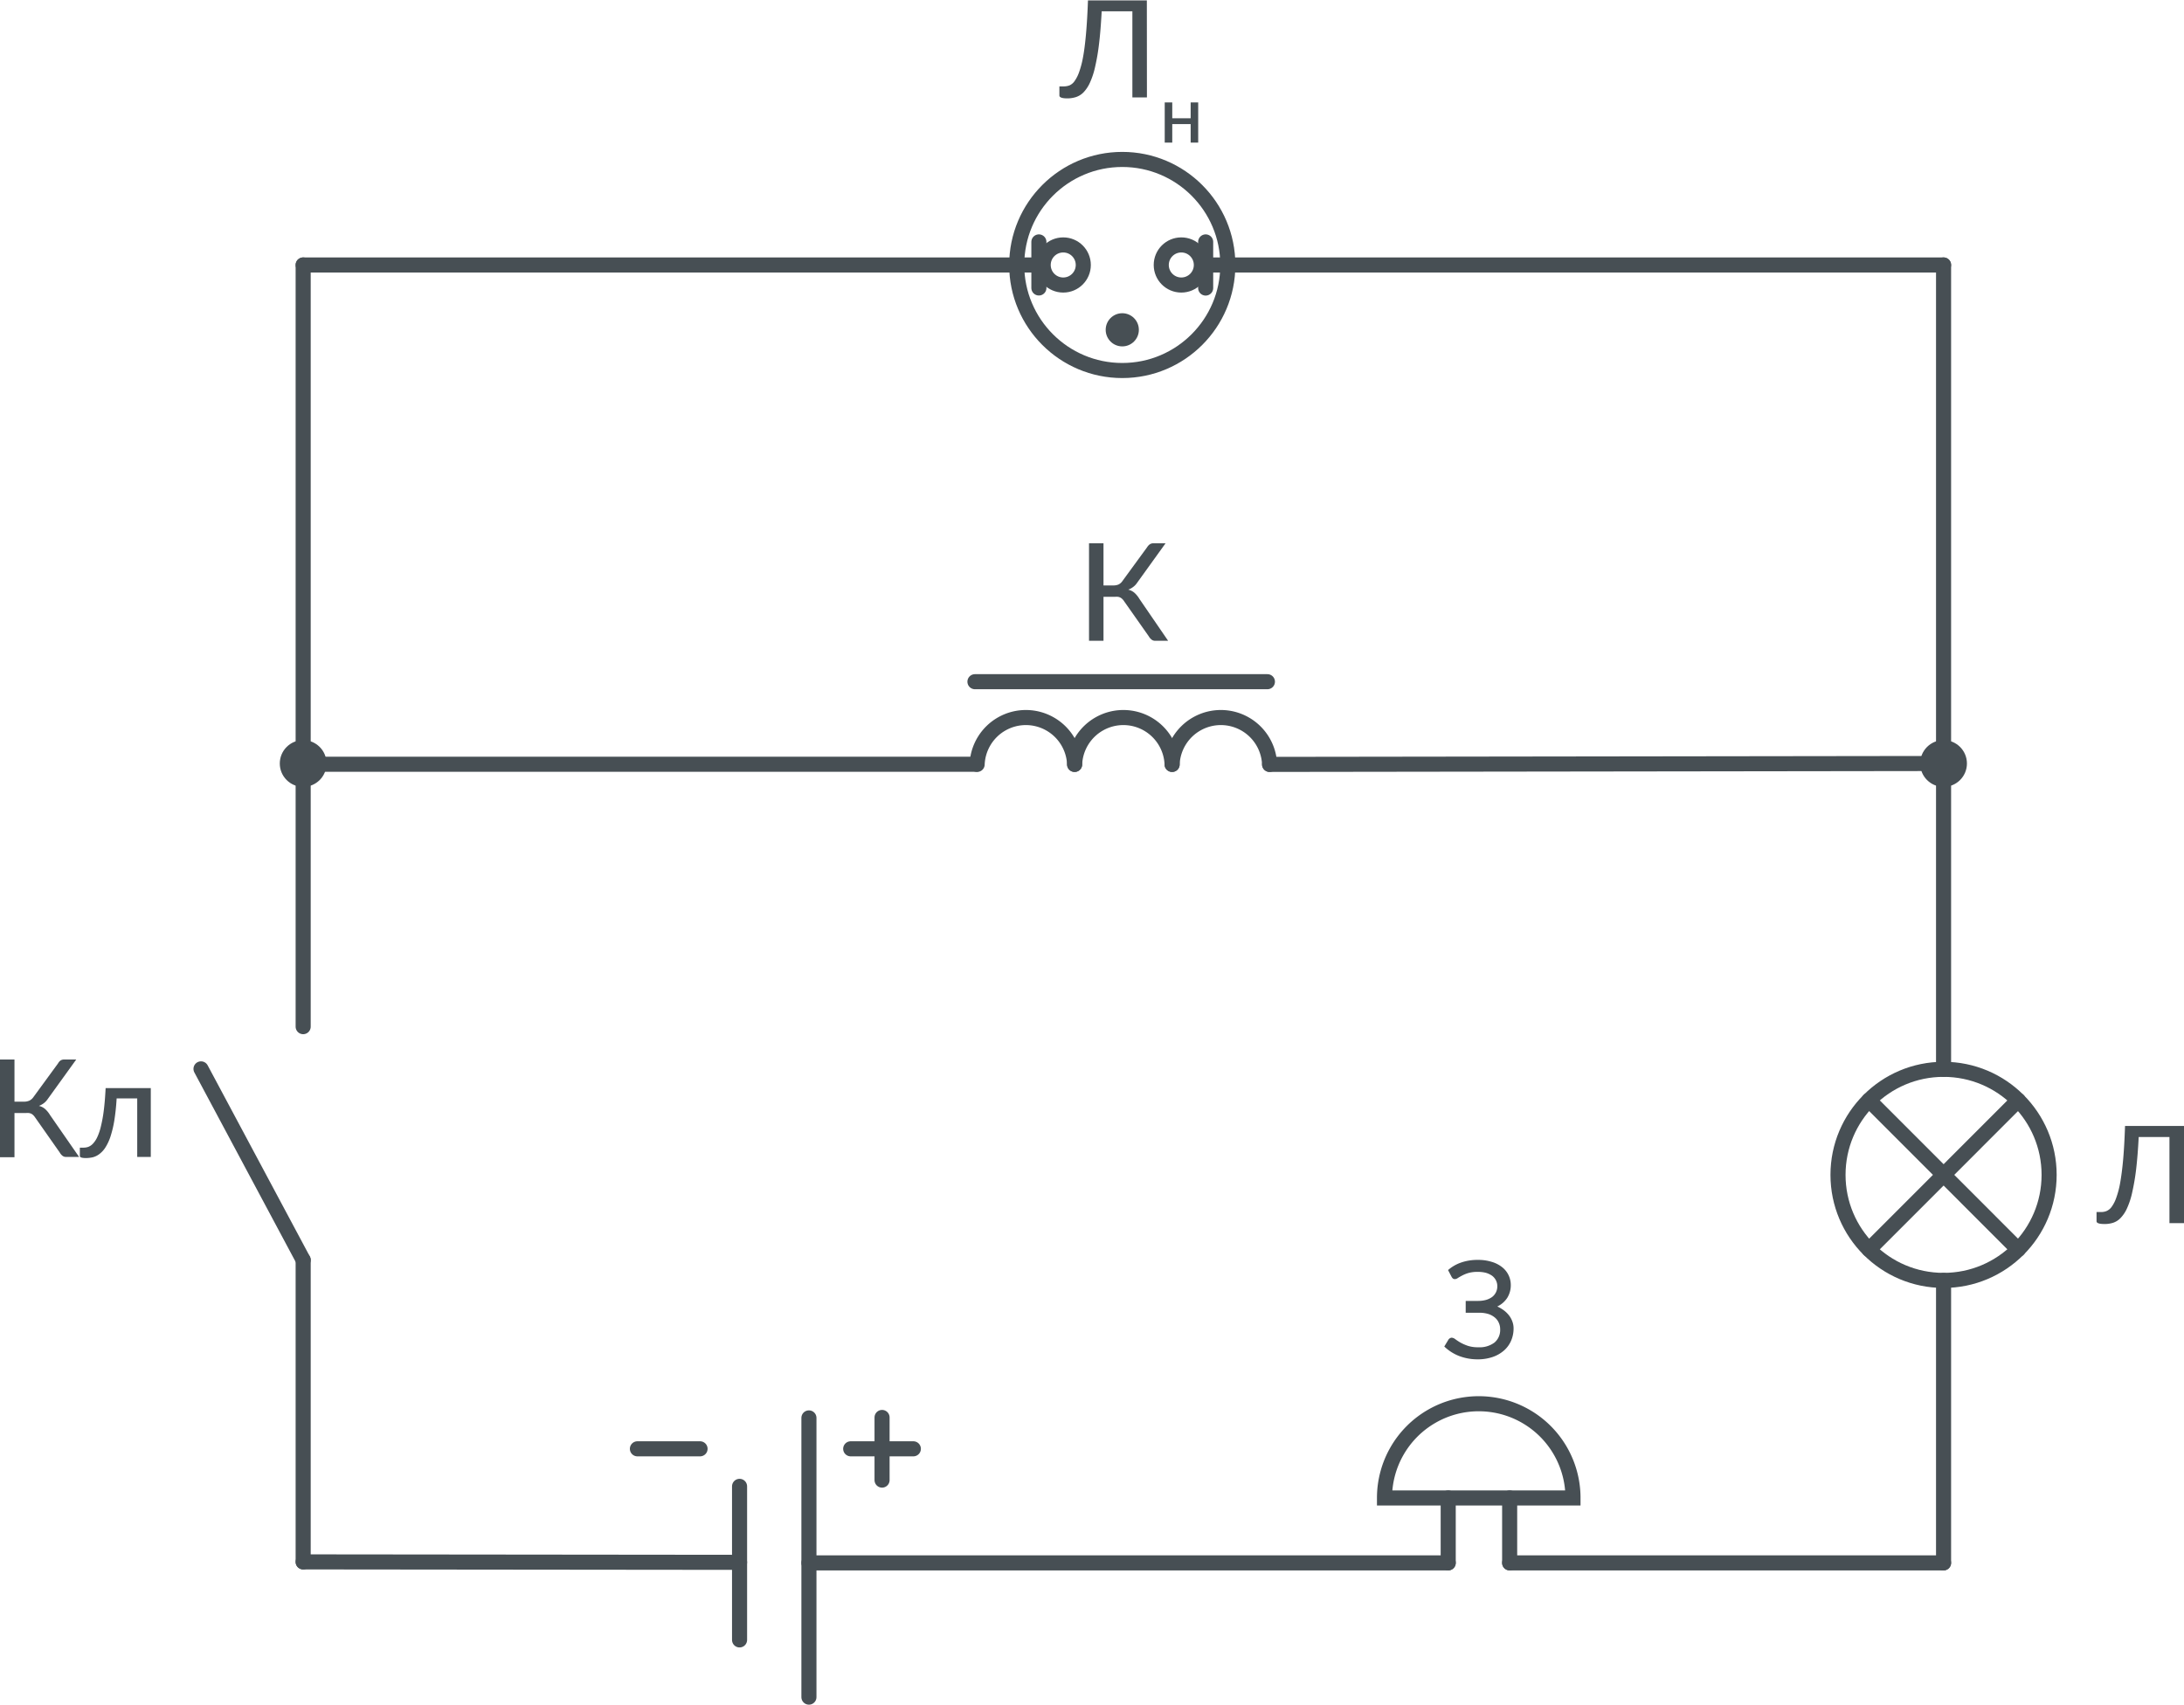 <?xml version="1.0" encoding="UTF-8"?>
<svg xmlns="http://www.w3.org/2000/svg" viewBox="0 0 289.67 226.13">
  <defs>
    <style>.cls-1{fill:#474f54;}.cls-2{fill:none;stroke:#474f54;stroke-linecap:round;stroke-miterlimit:10;stroke-width:2px;}</style>
  </defs>
  <g id="Слой_2" data-name="Слой 2">
    <g id="Слой_1-2" data-name="Слой 1">
      <path class="cls-1" d="M10.49,153.47H8.77a.73.73,0,0,1-.48-.15,1.51,1.51,0,0,1-.37-.44l-3.25-4.63a2,2,0,0,0-.24-.3,1.21,1.21,0,0,0-.26-.2,1.19,1.19,0,0,0-.32-.1,1.73,1.73,0,0,0-.41,0H1.92v5.86H0V140.55H1.92v5.59h1.3A1.72,1.72,0,0,0,3.9,146a1.44,1.44,0,0,0,.55-.49l3.25-4.45A1.25,1.25,0,0,1,8,140.7a.81.81,0,0,1,.49-.15h1.62l-3.8,5.27a2.24,2.24,0,0,1-.52.54,2.72,2.72,0,0,1-.63.34,1.92,1.92,0,0,1,.83.42,3.46,3.46,0,0,1,.65.8Z"></path>
      <path class="cls-1" d="M20,153.47H18.2v-7.76H15.47a29,29,0,0,1-.32,3,14.46,14.46,0,0,1-.52,2.13,6.51,6.51,0,0,1-.68,1.42,3.29,3.29,0,0,1-.8.85,2.42,2.42,0,0,1-.86.41,4.32,4.32,0,0,1-.88.1c-.54,0-.82-.09-.82-.27v-1.11h.49a2,2,0,0,0,.62-.1,1.68,1.68,0,0,0,.61-.41,3.22,3.22,0,0,0,.57-.84,7.22,7.22,0,0,0,.49-1.42,18,18,0,0,0,.39-2.13c.11-.84.19-1.84.25-3H20Z"></path>
      <path class="cls-1" d="M289.67,162.25h-1.93V150.83h-4.08c-.08,1.65-.2,3.08-.34,4.29a29.8,29.8,0,0,1-.53,3.1,10.2,10.2,0,0,1-.69,2.09,4.45,4.45,0,0,1-.85,1.27,2.41,2.41,0,0,1-1,.63,3.75,3.75,0,0,1-1.12.16c-.71,0-1.06-.12-1.06-.37v-1.22h.63a1.87,1.87,0,0,0,.69-.13,1.63,1.63,0,0,0,.67-.54,4.56,4.56,0,0,0,.61-1.18,11.79,11.79,0,0,0,.53-2c.15-.85.29-1.89.4-3.13s.19-2.71.25-4.44h7.82Z"></path>
      <path class="cls-2" d="M208.63,198.71a12.48,12.48,0,1,0-25,0Z"></path>
      <line class="cls-2" x1="107.29" y1="207.32" x2="192.08" y2="207.32"></line>
      <line class="cls-2" x1="200.23" y1="207.32" x2="257.78" y2="207.32"></line>
      <line class="cls-2" x1="192.08" y1="207.32" x2="192.08" y2="198.71"></line>
      <line class="cls-2" x1="200.23" y1="207.32" x2="200.23" y2="198.71"></line>
      <circle class="cls-2" cx="148.85" cy="35.15" r="14"></circle>
      <circle class="cls-1" cx="148.85" cy="43.75" r="2.2"></circle>
      <line class="cls-2" x1="40.21" y1="35.15" x2="137.79" y2="35.15"></line>
      <line class="cls-2" x1="137.79" y1="32.09" x2="137.79" y2="38.2"></line>
      <circle class="cls-2" cx="141.02" cy="35.15" r="2.66"></circle>
      <line class="cls-2" x1="257.78" y1="35.15" x2="159.91" y2="35.15"></line>
      <line class="cls-2" x1="159.91" y1="32.09" x2="159.91" y2="38.21"></line>
      <circle class="cls-2" cx="156.68" cy="35.15" r="2.66"></circle>
      <line class="cls-2" x1="40.21" y1="207.19" x2="98.09" y2="207.25"></line>
      <line class="cls-2" x1="98.09" y1="197.17" x2="98.09" y2="217.54"></line>
      <line class="cls-2" x1="107.29" y1="188.09" x2="107.29" y2="225.13"></line>
      <line class="cls-2" x1="84.54" y1="192.19" x2="92.85" y2="192.19"></line>
      <line class="cls-2" x1="112.83" y1="192.19" x2="121.14" y2="192.19"></line>
      <line class="cls-2" x1="116.99" y1="196.34" x2="116.99" y2="188.03"></line>
      <path class="cls-2" d="M142.53,101.4a6.47,6.47,0,0,1,12.93,0"></path>
      <path class="cls-2" d="M155.46,101.4a6.47,6.47,0,0,1,12.93,0"></path>
      <path class="cls-2" d="M129.6,101.4a6.47,6.47,0,0,1,12.93,0"></path>
      <line class="cls-2" x1="129.31" y1="90.43" x2="168.1" y2="90.43"></line>
      <line class="cls-2" x1="257.78" y1="101.28" x2="168.39" y2="101.4"></line>
      <line class="cls-2" x1="40.21" y1="136.19" x2="40.21" y2="101.28"></line>
      <line class="cls-2" x1="26.66" y1="141.79" x2="40.21" y2="167.14"></line>
      <circle class="cls-2" cx="257.78" cy="155.85" r="14"></circle>
      <line class="cls-2" x1="247.89" y1="145.95" x2="267.68" y2="165.75"></line>
      <line class="cls-2" x1="247.89" y1="165.75" x2="267.68" y2="145.95"></line>
      <line class="cls-2" x1="40.21" y1="207.19" x2="40.21" y2="167.14"></line>
      <line class="cls-2" x1="257.78" y1="141.85" x2="257.78" y2="35.15"></line>
      <circle class="cls-1" cx="257.78" cy="101.28" r="3.1"></circle>
      <circle class="cls-1" cx="40.21" cy="101.28" r="3.1"></circle>
      <path class="cls-1" d="M154.93,85h-1.72a.71.71,0,0,1-.48-.16,1.53,1.53,0,0,1-.37-.44l-3.25-4.62a1.5,1.5,0,0,0-.24-.3,1,1,0,0,0-.26-.2,1.1,1.1,0,0,0-.32-.11,2.46,2.46,0,0,0-.41,0h-1.52V85h-1.92V72.07h1.92v5.59h1.3a1.72,1.72,0,0,0,.68-.12,1.36,1.36,0,0,0,.55-.49l3.25-4.45a1.38,1.38,0,0,1,.34-.38.81.81,0,0,1,.49-.15h1.62l-3.8,5.28a2.18,2.18,0,0,1-.52.53,2.39,2.39,0,0,1-.63.34,1.92,1.92,0,0,1,.83.42,3.46,3.46,0,0,1,.65.8Z"></path>
      <line class="cls-2" x1="129.45" y1="101.38" x2="40.21" y2="101.38"></line>
      <line class="cls-2" x1="257.78" y1="207.32" x2="257.78" y2="169.85"></line>
      <line class="cls-2" x1="40.21" y1="35.15" x2="40.21" y2="101.28"></line>
      <path class="cls-1" d="M192.06,168.48a5.18,5.18,0,0,1,1.73-1,6.61,6.61,0,0,1,2.21-.35,6,6,0,0,1,1.82.25,4.06,4.06,0,0,1,1.38.69,3,3,0,0,1,1.18,2.39,3.17,3.17,0,0,1-.46,1.69,3.21,3.21,0,0,1-1.33,1.16,4.75,4.75,0,0,1,.88.52,3.6,3.6,0,0,1,.68.67,2.9,2.9,0,0,1,.44.81,2.58,2.58,0,0,1,.16.92,4.08,4.08,0,0,1-.32,1.6,3.64,3.64,0,0,1-.92,1.29A4.46,4.46,0,0,1,198,180a6,6,0,0,1-2,.32,6.81,6.81,0,0,1-2.52-.46,5.94,5.94,0,0,1-1.92-1.24l.55-.91a.47.47,0,0,1,.19-.18.46.46,0,0,1,.25-.08.87.87,0,0,1,.47.2c.18.13.4.28.67.44a6.06,6.06,0,0,0,1,.44,4.32,4.32,0,0,0,1.39.19,3.28,3.28,0,0,0,2.13-.62,2.17,2.17,0,0,0,.76-1.78,2,2,0,0,0-.2-.89,1.83,1.83,0,0,0-.55-.69,2.56,2.56,0,0,0-.87-.45,4.13,4.13,0,0,0-1.16-.15h-1.79v-1.57h1.69a4.06,4.06,0,0,0,1-.13,2.7,2.7,0,0,0,.8-.38,1.76,1.76,0,0,0,.7-1.45,1.65,1.65,0,0,0-.18-.77,1.79,1.79,0,0,0-.5-.6,2.78,2.78,0,0,0-.81-.39,4.1,4.1,0,0,0-1.1-.13,4.33,4.33,0,0,0-1.21.14,4.55,4.55,0,0,0-.85.34c-.23.12-.42.23-.58.33a.74.74,0,0,1-.39.15.49.49,0,0,1-.25-.07.75.75,0,0,1-.19-.23Z"></path>
      <path class="cls-1" d="M152.12,12.92h-1.93V1.5h-4.07c-.09,1.65-.2,3.08-.35,4.3a27.76,27.76,0,0,1-.53,3.1,10.41,10.41,0,0,1-.69,2.09,4.6,4.6,0,0,1-.85,1.27,2.53,2.53,0,0,1-1,.62,3.81,3.81,0,0,1-1.13.17c-.71,0-1.06-.13-1.06-.38V11.46h.64a2.2,2.2,0,0,0,.69-.13,1.61,1.61,0,0,0,.66-.54,4.73,4.73,0,0,0,.61-1.18,12.19,12.19,0,0,0,.53-2c.16-.84.29-1.89.4-3.12s.2-2.72.26-4.44h7.81Z"></path>
      <path class="cls-1" d="M158.92,13.59v5.33h-1V16.46h-2.44v2.46h-1V13.59h1v2.1h2.44v-2.1Z"></path>
    </g>
  </g>
</svg>
